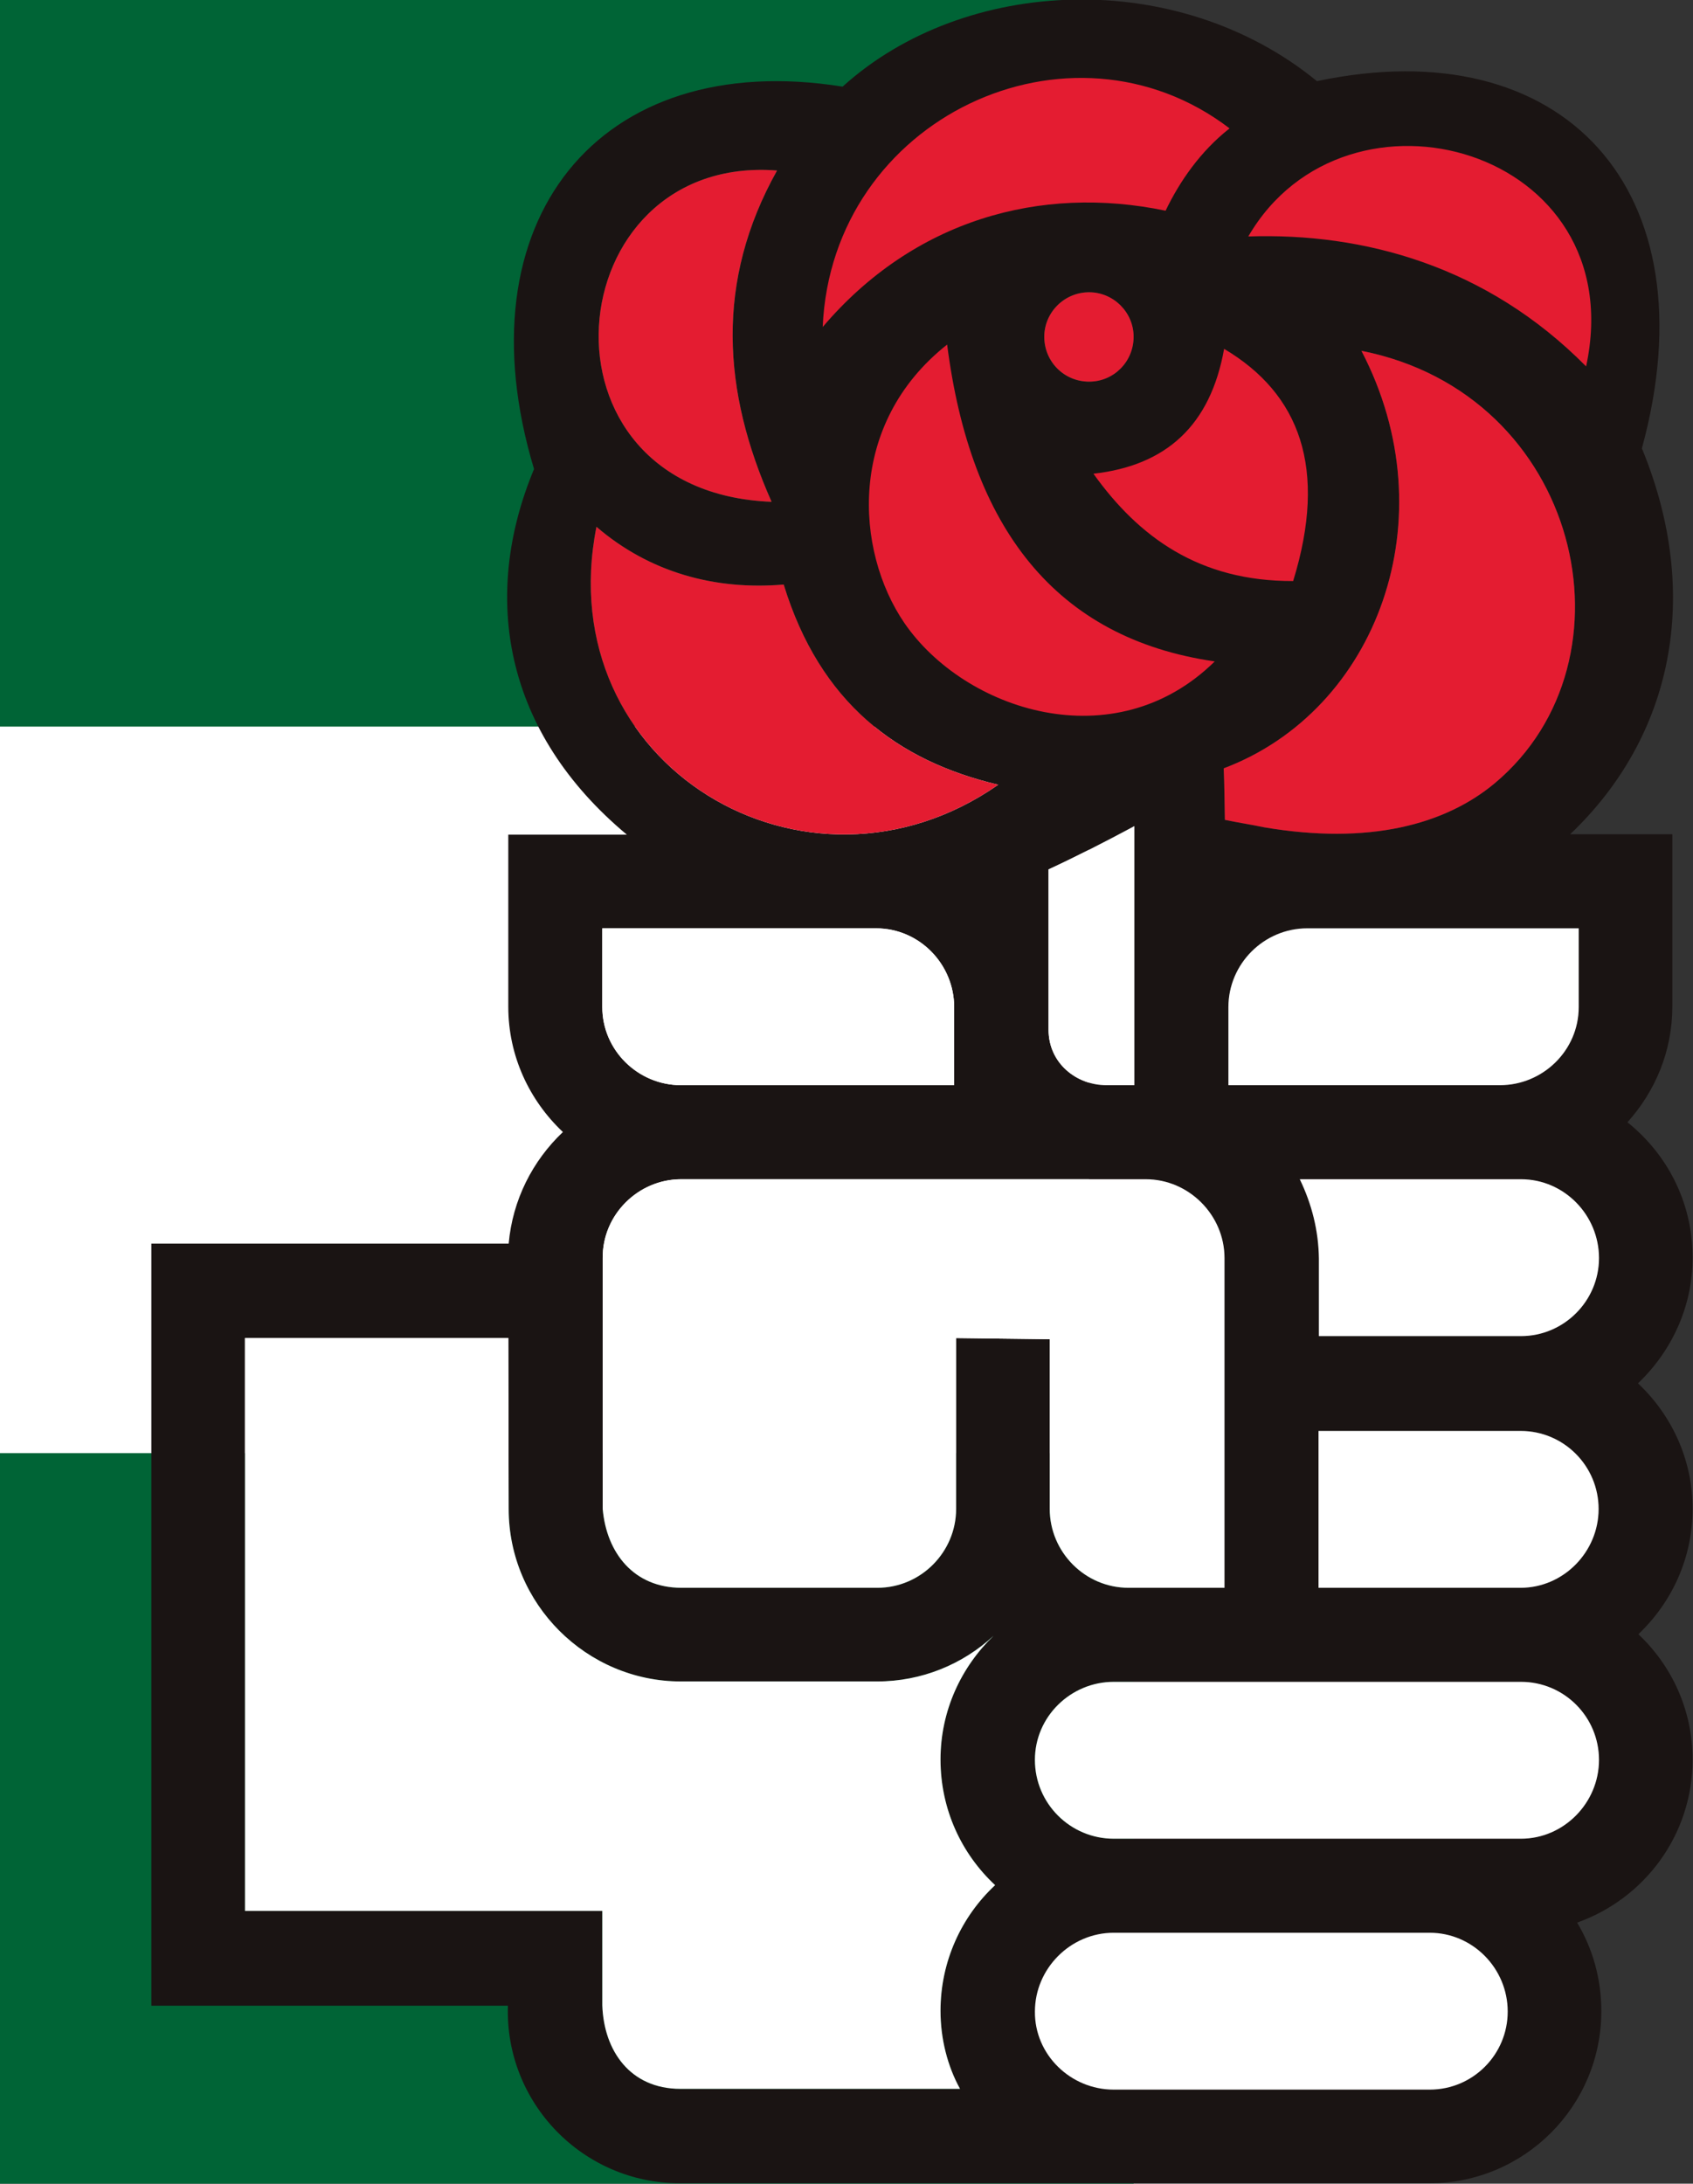 <?xml version="1.0" encoding="utf-8"?>
<!-- Generator: Adobe Illustrator 24.2.0, SVG Export Plug-In . SVG Version: 6.00 Build 0)  -->
<svg version="1.1" id="Capa_1" xmlns="http://www.w3.org/2000/svg" xmlns:xlink="http://www.w3.org/1999/xlink" x="0px" y="0px"
	 viewBox="0 0 434 559.6" style="enable-background:new 0 0 434 559.6;" xml:space="preserve">
<rect x="0" y="0" width="434" height="559.6" fill="#333333" stroke="none"/>
<style type="text/css">
	.st0{fill:#006436;}
	.st1{fill:#FFFFFF;}
	.st2{fill:#1A1413;}
	.st3{fill:#E41C31;}
</style>
<g>
	<rect class="st0" width="279.2" height="187.2"/>
	<rect y="186.2" class="st1" width="279.2" height="187.2"/>
	<rect y="372.4" class="st0" width="290.6" height="187.2"/>
	<g>
		<g id="Layer_x0020_1">
			<path class="st2" d="M402.5,213.8c26.3-25,33.9-61.3,18.4-98.9c18.1-66.3-20.2-107.5-83.3-94.1c-35.7-29.2-90.2-27-121.6,1.4
				c-62.7-10-98.2,34.6-79.1,98c-13.7,32.9-7.6,67.5,23.8,93.7c-10.3,0-20.3,0-30.4,0v44.1c0,12.6,5.4,24,14,32.1
				c-7.8,7.4-12.9,17.4-13.9,28.6H38.8v195.3h91.4c-0.8,24.9,19.2,45.5,44.1,45.5c64.1,0,128,0,192.1,0c24.3,0,44.1-19.7,44.1-44.1
				c0-8.3-2.2-16-6.2-22.7c17.2-6.1,29.6-22.4,29.6-41.8c0-12.6-5.3-24-13.9-32.1c8.6-8.2,13.9-19.5,13.9-32.2
				c0-12.6-5.4-24-14-32.1c8.6-8.2,14-19.6,14-32.2c0-14.2-6.5-26.5-16.7-34.7c7.1-7.9,11.5-18.2,11.5-29.6v-44.2h-24L402.5,213.8
				L402.5,213.8z M320,60.6c29.5-1,61.1,7.5,86.6,33.3C418.6,38,345.1,17.4,320,60.6z M268.8,222.8c6.7-3.1,14-6.8,22-11.1v66.4
				c-2.4,0-4.9,0-7.2,0c-7.6,0-14.8-5.6-14.8-14.2V222.8L268.8,222.8z M324,212c-3.3-0.7-6.7-1.2-10-1.9c-0.1-4.4-0.1-8.7-0.3-13.2
				c39.3-14.8,57.7-64.1,35.3-107c56.1,11.1,71.9,79.2,34.2,110.8C370.5,211.3,351,216.6,324,212z M335.1,237.9h69.6v20.2
				c0,11.1-9.2,20-20.2,20h-69.6v-20C314.9,247,324,237.9,335.1,237.9z M244.6,278.1h-70c-11.1,0-20.2-9-20.2-20v-20.2h70.2
				c11.1,0,20,9.2,20,20.2V278.1z M174.6,302.2c39.7,0,79.4,0,119.1,0c11.1,0,20.2,9.2,20.2,20.2c0,28.2,0,56.3,0,84.5h-24.6
				c-11.2,0-20.2-9.2-20.2-20.2v-43.5l-24-0.3v43.8c0,11-9,20.2-20.2,20.2h-50.2c-12.2,0-19.2-8.9-20.2-20.2c0-21.4,0-42.8,0-64.3
				C154.4,311.3,163.6,302.2,174.6,302.2z M130.4,386.7c0,24.3,19.9,44.2,44.2,44.2h50.2c11.5,0,22-4.4,29.9-11.7
				c-8.3,8-13.6,19.2-13.6,31.7c0,12.8,5.4,24.2,14,32.2c-8.6,8-14,19.5-14,32.2c0,7.2,1.8,14.2,5,20h-71.7
				c-12.8,0-19.6-9.7-20-21.4v-24.2H62.8V342.9h67.5L130.4,386.7L130.4,386.7z M333.2,302.2h56.7c11.1,0,20,9.2,20,20.2s-9,20-20,20
				h-51.8v-19.9C338,315.4,336.3,308.6,333.2,302.2z M338,366.7h51.8c11.1,0,20,9,20,20s-9,20.2-20,20.2H338V366.7z M285.5,471.2
				c-11.1,0-20.2-9-20.2-20.2c0-11.1,9.2-20,20.2-20h104.4c11.1,0,20,9,20,20s-9,20.2-20,20.2H285.5z M285.5,535.5h81
				c11.1,0,20-9,20-20c0-11.1-9-20.2-20-20.2h-81c-11.1,0-20.2,9.2-20.2,20.2C265.2,526.5,274.4,535.5,285.5,535.5z M298.8,54
				c3.6-7.5,8.9-15.2,16.4-21.1c-40.9-31.2-102-2.7-104.3,50.9C234.2,56.4,266.7,47.3,298.8,54z M199.2,43.7
				c-15.9,28.4-14,56.6-1.4,84.9C134.4,126.1,142.7,39.3,199.2,43.7z M279.2,74.9c6.2,0,11.4,5.1,11.4,11.4
				c0,6.4-5.1,11.5-11.4,11.5c-6.4,0-11.5-5.1-11.5-11.5C267.7,80.1,272.8,74.9,279.2,74.9z M331.5,148.9c8.9-28.9,1.7-48-17.7-59.5
				c-3.5,19.6-14.8,29.9-33.5,32C291.9,137.6,307.4,149,331.5,148.9z M242.8,88.3c-25.7,20.3-23.6,52.8-11,71.3
				c15.4,22.5,53.9,35.2,79.6,9.9C270.6,163.6,248.8,135.3,242.8,88.3z M255.9,201.1c-49.2,34.3-115.1-5-103-66.1
				c13.6,11.7,30.4,16.3,48,14.8C210.2,180.1,230,195,255.9,201.1z"/>
			<path class="st3" d="M320,60.6c29.5-1,61.1,7.5,86.6,33.3C418.6,38,345.1,17.4,320,60.6z M324,212c-3.3-0.7-6.7-1.2-10-1.9
				c-0.1-4.4-0.1-8.7-0.3-13.2c39.3-14.8,57.7-64.1,35.3-107c56.1,11.1,71.9,79.2,34.2,110.8C370.5,211.3,351,216.6,324,212z
				 M298.8,54c3.6-7.5,8.9-15.2,16.4-21.1c-40.9-31.2-102-2.7-104.3,50.9C234.2,56.4,266.7,47.3,298.8,54z M199.2,43.7
				c-15.9,28.4-14,56.6-1.4,84.9C134.4,126.1,142.7,39.3,199.2,43.7z M279.2,74.9c6.2,0,11.4,5.1,11.4,11.4
				c0,6.4-5.1,11.5-11.4,11.5c-6.4,0-11.5-5.1-11.5-11.5C267.7,80.1,272.8,74.9,279.2,74.9z M331.5,148.9c8.9-28.9,1.7-48-17.7-59.5
				c-3.5,19.6-14.8,29.9-33.5,32C291.9,137.6,307.4,149,331.5,148.9z M242.8,88.3c-25.7,20.3-23.6,52.8-11,71.3
				c15.4,22.5,53.9,35.2,79.6,9.9C270.6,163.6,248.8,135.3,242.8,88.3z M255.9,201.1c-49.2,34.3-115.1-5-103-66.1
				c13.6,11.7,30.4,16.3,48,14.8C210.2,180.1,230,195,255.9,201.1z"/>
			<path class="st1" d="M268.8,222.8c6.7-3.1,14-6.8,22-11.1v66.4c-2.4,0-4.9,0-7.2,0c-7.6,0-14.8-5.6-14.8-14.2V222.8L268.8,222.8z
				 M335.1,237.9h69.6v20.2c0,11.1-9.2,20-20.2,20h-69.6v-20C314.9,247,324,237.9,335.1,237.9z M244.6,278.1h-70
				c-11.1,0-20.2-9-20.2-20v-20.2h70.2c11.1,0,20,9.2,20,20.2V278.1z M174.6,302.2c39.7,0,79.4,0,119.1,0c11.1,0,20.2,9.2,20.2,20.2
				c0,28.2,0,56.3,0,84.5h-24.6c-11.2,0-20.2-9.2-20.2-20.2v-43.5l-24-0.3v43.8c0,11-9,20.2-20.2,20.2h-50.2
				c-12.2,0-19.2-8.9-20.2-20.2c0-21.4,0-42.8,0-64.3C154.4,311.3,163.6,302.2,174.6,302.2z M130.4,386.7
				c0,24.3,19.9,44.2,44.2,44.2h50.2c11.5,0,22-4.4,29.9-11.7c-8.3,8-13.6,19.2-13.6,31.7c0,12.8,5.4,24.2,14,32.2
				c-8.6,8-14,19.5-14,32.2c0,7.2,1.8,14.2,5,20h-71.7c-12.8,0-19.6-9.7-20-21.4v-24.2H62.8V342.9h67.5L130.4,386.7L130.4,386.7z
				 M333.2,302.2h56.7c11.1,0,20,9.2,20,20.2s-9,20-20,20h-51.8v-19.9C338,315.4,336.3,308.6,333.2,302.2z M338,366.7h51.8
				c11.1,0,20,9,20,20s-9,20.2-20,20.2H338V366.7z M285.5,471.2c-11.1,0-20.2-9-20.2-20.2c0-11.1,9.2-20,20.2-20h104.4
				c11.1,0,20,9,20,20s-9,20.2-20,20.2H285.5z M285.5,535.5h81c11.1,0,20-9,20-20c0-11.1-9-20.2-20-20.2h-81
				c-11.1,0-20.2,9.2-20.2,20.2C265.2,526.5,274.4,535.5,285.5,535.5z"/>
		</g>
	</g>
</g>
</svg>
